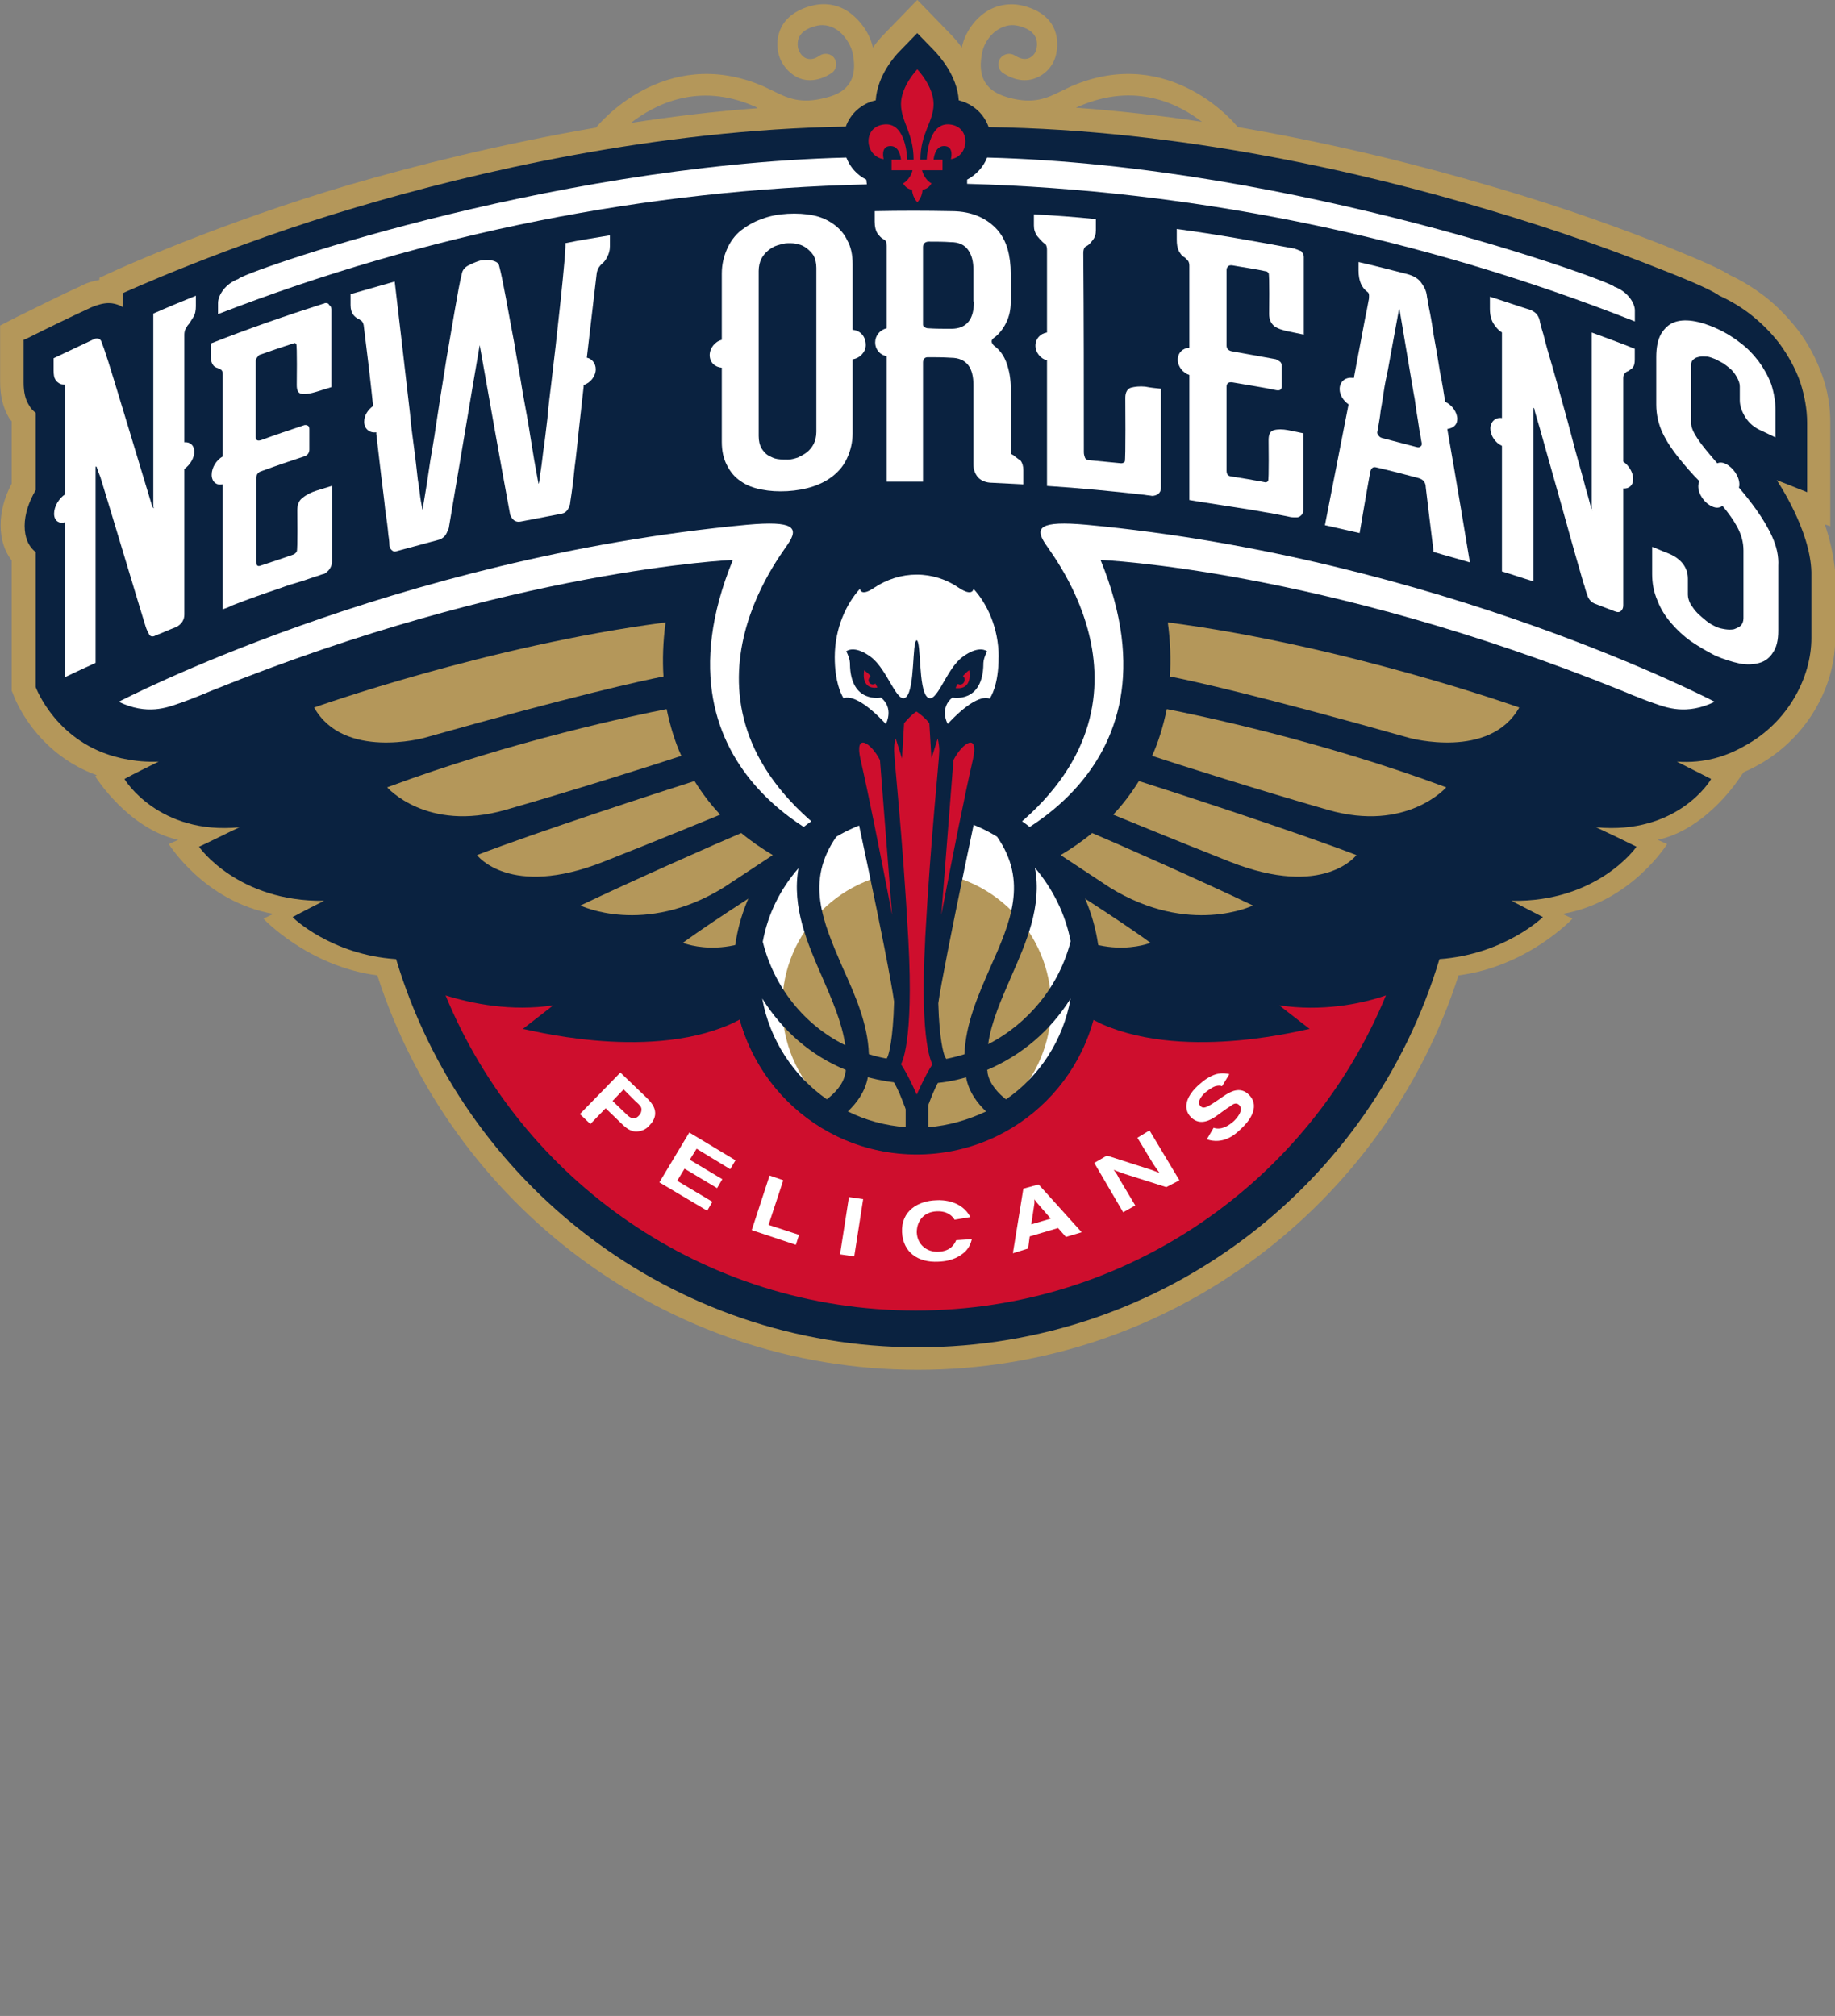<?xml version="1.0" encoding="UTF-8"?>
<svg id="Layer" xmlns="http://www.w3.org/2000/svg" viewBox="0 0 420 461.49">
  <rect x="0" y="0" width="420" height="461.49" fill="#808080" stroke="none"/>
  <defs>
    <style>
      .cls-1 {
        fill: #0a2240;
      }

      .cls-1, .cls-2, .cls-3, .cls-4 {
        stroke-width: 0px;
      }

      .cls-2 {
        fill: #ce0e2d;
      }

      .cls-3 {
        fill: #fff;
      }

      .cls-4 {
        fill: #b4975a;
      }
    </style>
  </defs>
  <path class="cls-4" d="m417.6,120l1.32.48v-23.69c0-3.73-.6-7.45-1.92-11.06s-3.13-7.09-5.53-10.22c-2.16-2.77-4.69-5.41-7.45-7.58-2.53-1.92-5.17-3.61-8.06-4.93-1.8-1.2-5.41-2.89-15.15-6.85-8.3-3.25-21.64-8.3-38.96-13.35-15.75-4.69-36.07-9.86-58.56-13.71h0c-.12-.24-15.27-19.12-38-9.38-.72.36-1.56.72-2.28,1.08-3.37,1.68-6.37,3.13-12.14,1.56-3.37-.96-7.7-3.01-6.01-10.58.36-1.68,1.68-3.97,3.85-5.17,1.44-.84,3.01-1.08,4.69-.6,3.01.84,4.33,2.53,3.85,5.05-.12.96-.84,1.92-1.8,2.28s-1.92.12-3.13-.6c-1.08-.72-2.53-.48-3.37.6-.72,1.08-.48,2.65.6,3.37,2.53,1.68,5.29,2.16,7.7,1.08,2.4-.96,4.21-3.25,4.57-5.89.36-1.92.84-8.18-7.21-10.46-2.89-.84-5.89-.48-8.42.96-2.89,1.68-5.29,4.93-6.01,8.3v.24c-.96-1.32-1.92-2.4-2.4-2.89l-7.82-8.06-7.82,8.06c-.48.48-1.44,1.56-2.4,2.89v-.24c-.72-3.25-3.13-6.49-6.01-8.3-2.65-1.56-5.53-1.8-8.42-.96-8.06,2.4-7.58,8.66-7.21,10.46.48,2.53,2.28,4.81,4.57,5.89,2.4,1.08,5.17.6,7.7-1.08,1.08-.72,1.32-2.28.6-3.37s-2.28-1.32-3.37-.6c-1.2.84-2.16.96-3.13.6-.84-.36-1.56-1.32-1.8-2.28-.48-2.53.84-4.21,3.85-5.05,1.68-.48,3.25-.24,4.69.6,2.04,1.2,3.37,3.49,3.85,5.17,1.8,7.58-2.53,9.74-6.01,10.58-5.77,1.56-8.78.12-12.14-1.56-.72-.36-1.56-.72-2.28-1.08-22.73-9.74-37.88,9.14-38.12,9.38,0,0,0,.12-.12.12-21.64,3.73-41.24,8.66-56.51,13.11-29.34,8.66-53.03,19.36-53.99,19.84l-3.13,1.44v.48c-1.32.24-2.77.6-4.09,1.32-5.05,2.28-9.98,4.81-14.91,7.21l-3.73,1.92v12.87c0,3.13.6,5.65,1.8,7.82.24.48.48.84.84,1.2v14.31c-1.68,3.13-2.53,6.37-2.53,9.5s.84,5.89,2.53,8.06v29.82l.36.84c.24.72,4.93,13.35,19.12,18.52l-.36.24s7.45,12.02,19,14.55l-2.16.96s8.18,13.23,23.93,15.99l-2.28,1.08s10.22,10.94,26.09,12.99c16.83,52.3,65.89,90.3,123.73,90.3s106.89-38,123.73-90.3c15.87-2.04,26.09-12.99,26.09-12.99l-2.28-1.08c15.75-2.77,23.93-15.99,23.93-15.99l-2.16-.96c11.54-2.53,19-14.55,19-14.55l.72-.96c13.23-5.65,20.92-18.52,20.92-30.66v-15.15c-.36-3.73-1.2-7.45-2.4-10.94ZM275.11,27.9c-9.38-1.44-19-2.53-28.86-3.25.24-.12.6-.24.84-.36,12.87-5.53,22.73-.48,28.02,3.61Zm-102.57-3.61c.36.12.6.24.84.48-9.86.72-19.6,1.92-28.98,3.37,5.41-4.21,15.39-9.38,28.14-3.85Z"/>
  <g>
    <path class="cls-1" d="m406.65,109.9l6.97,2.77v-15.87c0-3.13-.6-6.25-1.56-9.26-1.08-3.13-2.77-6.13-4.69-8.78-1.92-2.53-4.09-4.69-6.49-6.61-2.28-1.8-4.69-3.25-7.33-4.45-1.32-.96-4.93-2.77-14.55-6.49-8.18-3.25-21.4-8.18-38.48-13.23-28.02-8.42-70.22-18.28-114.23-18.88-1.08-3.01-3.49-5.29-6.85-6.13-.36-5.77-4.57-10.22-5.41-11.18l-4.09-4.21-4.09,4.21c-.84.84-5.05,5.41-5.41,11.18-3.25.72-5.77,3.01-6.85,6.01-43.29.72-84.65,10.34-112.18,18.52-29.34,8.66-53.27,19.6-53.27,19.6v3.25s-.36-.24-.6-.36c-.84-.36-1.68-.6-2.65-.6-1.2,0-2.53.36-3.97.96-4.93,2.28-9.86,4.69-14.67,7.09l-.84.36v9.74c0,2.16.36,3.85,1.2,5.17.36.72.96,1.32,1.56,1.8v17.68c-1.56,2.65-2.53,5.53-2.53,8.18s.84,4.69,2.53,6.01v30.9s4.69,12.87,19.36,16.23c.36.12.72.12,1.08.24h.12c2.28.48,4.81.72,7.58.6h0c-2.65,1.32-5.17,2.53-7.82,3.97,0,.12,7.82,12.87,26.33,11.06-3.13,1.44-6.13,3.01-9.26,4.45,0,.12,8.9,12.63,28.62,12.38-4.57,2.28-7.21,3.73-7.21,3.73,0,.12,8.9,8.66,23.69,9.62,15.39,51.34,63.01,88.86,119.4,88.86s104.01-37.39,119.4-88.86c14.91-1.08,23.69-9.62,23.69-9.62,0,0-2.77-1.44-7.21-3.73,19.6.36,28.5-12.14,28.62-12.38-3.13-1.56-6.13-3.01-9.26-4.45,18.64,1.8,26.33-10.82,26.33-11.06-2.65-1.32-5.17-2.65-7.82-3.97,6.37.48,11.54-1.32,15.51-3.61,9.98-5.41,15.27-15.75,15.27-24.65v-15.15c-.24-9.74-7.94-21.04-7.94-21.04Z"/>
    <path class="cls-2" d="m292.79,230.14c2.28,1.8,4.69,3.61,6.97,5.41,0-.24-27.66,7.58-47.49-1.08-.72-.36-1.44-.72-2.16-1.08-4.93,17.68-21.16,30.78-40.4,30.78s-35.47-13.11-40.4-30.78c-.72.36-1.32.72-2.16,1.08-19.72,8.66-47.49.84-47.49,1.08,2.28-1.8,4.69-3.61,6.97-5.41-9.62,1.44-18.52-.36-24.65-2.28,17.43,42.32,59.04,72.14,107.62,72.14s90.18-29.82,107.62-72.14c-5.89,2.04-14.79,3.73-24.41,2.28Z"/>
    <g>
      <path class="cls-3" d="m198.28,41.12c-2.16-1.08-3.73-2.89-4.57-5.05-69.74,1.8-139.36,26.81-139.12,27.78-3.01,1.08-4.69,3.73-4.69,5.53v2.53c48.1-18.64,98.24-28.5,148.5-29.7l-.12-1.08Z"/>
      <path class="cls-3" d="m369.5,65.65c.12-.96-72.87-27.78-143.57-29.58-.84,2.16-2.53,3.97-4.57,5.05v.96c51.7,1.44,103.41,12.02,152.83,31.5v-2.53c0-1.68-1.68-4.33-4.69-5.41Z"/>
    </g>
    <path class="cls-2" d="m217.52,28.5c-4.57-.6-5.29,5.89-5.41,8.06h-1.44c0-6.13,3.01-8.66,3.01-12.75s-3.73-7.94-3.73-7.94c0,0-3.73,3.85-3.73,7.94s2.89,6.61,2.89,12.75h-1.44c-.12-2.16-.84-8.66-5.41-8.06-4.93.6-4.33,7.33,0,7.94,0,0-.84-3.01,1.56-3.01,1.8,0,2.28,2.04,2.4,3.13h-2.16v2.4h4.81c-.6,2.28-2.16,3.01-2.16,3.01,0,0,.6,1.32,2.04,1.44,0,0,0,1.56,1.2,2.89,1.2-1.2,1.2-2.89,1.2-2.89,1.44-.12,2.04-1.44,2.04-1.44,0,0-1.56-.72-2.16-3.01h4.69v-2.4h-2.04c.12-1.08.6-3.13,2.4-3.13,2.4,0,1.56,3.01,1.56,3.01,4.21-.6,4.69-7.33-.12-7.94"/>
    <g>
      <path class="cls-3" d="m195.15,75.51v-15.03c0-2.04-.36-3.97-1.2-5.41-.72-1.56-1.8-2.77-3.13-3.73-1.32-.96-2.89-1.68-4.69-2.04-1.8-.36-3.73-.48-5.89-.36-2.04.12-4.09.48-5.89,1.2-1.8.6-3.37,1.56-4.81,2.65-1.32,1.08-2.4,2.53-3.13,4.21s-1.2,3.49-1.2,5.65v15.15c-1.56.36-2.77,1.92-2.77,3.49,0,1.68,1.2,2.77,2.77,2.89v16.95c0,2.04.36,3.85,1.2,5.41.72,1.44,1.8,2.77,3.13,3.61,1.32.96,2.89,1.56,4.81,1.92,1.8.36,3.73.48,5.89.36,2.04-.12,4.09-.48,5.89-1.08s3.37-1.44,4.69-2.53c1.32-1.08,2.4-2.4,3.13-4.09.72-1.56,1.2-3.49,1.2-5.53v-16.95c1.68-.24,3.01-1.68,3.01-3.25,0-2.04-1.32-3.37-3.01-3.49Zm-8.3,23.33c0,1.08-.24,2.04-.6,2.77s-.96,1.44-1.56,1.92c-.6.48-1.32.84-2.04,1.2-.72.24-1.56.48-2.28.48-.84,0-1.56,0-2.4-.12s-1.44-.48-2.16-.84c-.6-.36-1.08-.96-1.56-1.68-.36-.72-.6-1.56-.6-2.77v-37.76c0-1.08.24-2.04.6-2.77.36-.72.96-1.44,1.56-1.92s1.32-.96,2.16-1.2,1.56-.48,2.4-.48,1.56,0,2.28.24c.72.12,1.44.48,2.04.96s1.08.96,1.56,1.68c.36.72.6,1.68.6,2.77v37.52Z"/>
      <path class="cls-3" d="m35.23,116.15c0,.12,0,.24-.12.12q-.12-.12-.24-.24c-.24-.72-10.1-33.67-10.7-35.11-.48-1.56-.84-2.28-.84-2.4-.12-.48-.36-.84-.72-.96s-.84-.12-1.44.24c-3.01,1.44-5.89,2.77-8.9,4.21v2.77c0,.96.12,1.68.36,2.04.24.48.6.72.96.96s.84.24,1.32.24v25.13c-1.44.96-2.53,2.77-2.53,4.45,0,1.56,1.08,2.4,2.53,1.92v35.47c2.28-1.08,4.57-2.16,6.97-3.25v-44.49c0-.36,0-.48.12-.48l.12.12s.24.84.84,2.28c.48,1.44,10.22,33.91,10.34,34.15.24.84.6,1.44.84,1.92.24.48.84.6,1.44.24,1.56-.6,3.13-1.32,4.69-1.92.6-.24,1.08-.72,1.44-1.2.36-.6.48-1.08.48-1.68v-33.31c1.32-.96,2.28-2.53,2.28-3.97s-.96-2.28-2.28-2.16v-24.65c0-.48.12-.96.24-1.2.12-.24.36-.6.48-.84.48-.48.84-1.2,1.32-1.92.48-.72.6-1.68.6-2.53v-2.4c-3.25,1.32-6.49,2.65-9.74,4.09v44.37h.12Z"/>
      <path class="cls-3" d="m364.57,116.75q0,.12-.12,0c-.12-.12-.12-.24-.24-.36-.24-.84-.6-2.4-1.32-4.81-.6-2.4-1.44-5.17-2.28-8.3-.84-3.13-1.68-6.49-2.65-9.86-.96-3.49-1.8-6.61-2.65-9.5s-1.56-5.29-2.04-7.33c-.6-1.92-.84-3.01-.84-3.13-.12-.6-.36-1.08-.72-1.56-.36-.36-.84-.72-1.44-.96-3.13-.96-6.13-2.04-9.26-3.01v2.77c0,.96.12,1.68.36,2.4.24.72.6,1.2.96,1.68s.84.96,1.44,1.32v19.6c-1.44-.24-2.65.84-2.65,2.4s1.08,3.25,2.65,3.97v28.74c2.4.72,4.81,1.56,7.21,2.28v-39.32c0-.36,0-.48.12-.36,0,.12.12.12.12.36,0,.12.24,1.08.84,3.01s1.2,4.33,2.04,7.21c.84,2.89,1.68,6.01,2.65,9.38.96,3.37,1.8,6.49,2.65,9.5.84,3.01,1.56,5.53,2.16,7.58.6,2.16.96,3.37,1.08,3.61.24,1.08.6,1.92.84,2.65.36.72.84,1.2,1.44,1.44,1.56.6,3.13,1.2,4.69,1.8.6.24,1.08.24,1.44-.12.36-.36.48-.72.48-1.32v-26.69c1.32.12,2.28-.72,2.28-2.16s-.96-3.13-2.28-3.97v-19.12c0-.48.12-.84.24-.96s.36-.36.48-.48c.48-.12.84-.48,1.32-.84.48-.48.6-1.08.6-2.04v-2.4c-3.25-1.32-6.61-2.53-9.86-3.73v40.64h.24Z"/>
      <path class="cls-3" d="m405.69,123.01c-.96-2.16-2.28-4.33-3.73-6.37-1.2-1.68-2.53-3.37-3.97-5.05.12-.24.12-.48.12-.72,0-1.8-1.44-3.85-3.13-4.69-.72-.36-1.44-.36-1.92-.12-.24-.24-.48-.6-.72-.84-1.44-1.68-2.77-3.25-3.73-4.69-.96-1.44-1.56-2.65-1.56-3.85v-13.11c0-.6.24-1.08.6-1.32.36-.36.84-.48,1.44-.6s1.2,0,1.8,0c.6.12,1.2.36,1.8.6.48.24,1.08.6,1.8.96.6.48,1.32.96,1.8,1.44.6.6.96,1.2,1.32,1.8.36.72.6,1.32.6,2.04v3.13c0,1.32.48,2.65,1.32,3.97s2.04,2.28,3.37,2.89c1.2.6,2.4,1.08,3.49,1.68v-6.13c0-2.04-.36-4.09-.96-6.01-.72-1.92-1.68-3.61-2.89-5.29-1.2-1.56-2.65-3.13-4.33-4.33-1.68-1.32-3.49-2.4-5.41-3.25s-3.73-1.44-5.41-1.68-3.13-.12-4.33.36c-1.2.48-2.16,1.44-2.89,2.65-.72,1.32-1.08,3.01-1.08,5.29v10.82c0,2.28.48,4.45,1.44,6.49.96,2.04,2.28,3.97,3.73,5.77s3.01,3.61,4.69,5.29c-.12.36-.24.72-.24,1.2,0,1.8,1.44,3.85,3.13,4.57.96.48,1.8.36,2.4-.12,1.32,1.56,2.53,3.25,3.37,4.81.96,1.8,1.44,3.49,1.44,5.41v15.51c0,.72-.24,1.32-.6,1.68-.36.36-.96.6-1.56.84-.6.12-1.32.12-2.04,0s-1.44-.24-2.16-.6c-.72-.36-1.44-.72-2.16-1.32-.72-.6-1.44-1.2-2.04-1.8s-1.08-1.32-1.56-2.04c-.36-.72-.6-1.44-.6-2.16v-3.61c0-1.32-.36-2.4-1.08-3.37s-1.8-1.8-3.25-2.4c-1.32-.48-2.53-1.08-3.85-1.56v6.25c0,2.04.36,4.09,1.2,6.01.72,1.92,1.8,3.61,3.13,5.17s2.89,3.01,4.57,4.21c1.8,1.2,3.61,2.28,5.53,3.25,1.92.84,3.85,1.44,5.53,1.8,1.8.36,3.25.24,4.57-.12,1.32-.36,2.4-1.2,3.13-2.4.84-1.2,1.2-2.89,1.2-4.93v-14.91c.12-2.16-.36-4.33-1.32-6.49Z"/>
      <path class="cls-3" d="m126.25,87.17c-.36,2.89-.72,5.77-.96,8.66-.36,2.89-.6,5.29-.96,7.58-.24,2.16-.48,3.97-.72,5.29-.12,1.32-.24,2.04-.36,2.04-.72-3.85-1.32-7.33-1.8-10.46-.48-3.13-1.08-6.49-1.8-10.34-.6-3.85-1.32-7.58-1.92-11.3-.72-3.73-1.32-7.09-1.92-10.34-.6-3.13-1.08-5.65-1.56-7.45-.12-.6-.6-.96-1.56-1.2s-1.8-.12-2.77,0c-.84.24-1.68.6-2.65,1.08-.96.48-1.44,1.2-1.56,1.92-.48,1.92-.96,4.57-1.56,8.06-.6,3.37-1.2,7.09-1.92,11.18-.6,3.97-1.32,8.06-1.92,12.14-.6,4.09-1.2,7.94-1.8,11.3-.48,3.37-1.08,7.21-1.8,11.42,0,0-.12-.6-.36-1.92-.24-1.32-.36-3.01-.72-5.05-.24-2.04-.48-4.45-.84-7.09-.36-2.65-.72-5.41-.96-8.18-.72-6.49-3.49-30.06-3.49-30.06-3.37.96-6.73,1.92-10.1,2.89v2.53c0,.96.24,1.68.6,2.16.36.48.84.84,1.2.96.24.12.48.36.72.48.24.24.36.48.48.96.84,6.61,1.56,12.75,2.16,18.52-1.2.84-2.04,2.16-2.04,3.61,0,1.56,1.2,2.65,2.77,2.4v.36c.36,3.13.72,6.25,1.08,9.26s.72,5.65.96,8.06c.36,2.4.6,4.33.72,5.77.24,1.44.24,2.28.24,2.4,0,.48.24.84.48,1.08.36.36.72.48,1.32.24,3.13-.84,6.25-1.68,9.38-2.53.6-.12,1.08-.48,1.44-.84.36-.36.6-.96.96-1.8,2.4-14.07,4.69-28.02,7.09-41.96,2.28,12.87,4.57,25.85,6.97,38.84.24.6.6,1.08.96,1.32.36.24.84.36,1.44.24,3.13-.6,6.25-1.2,9.38-1.8.6-.12.96-.36,1.32-.84s.48-.96.6-1.32c0-.12.12-.96.36-2.53s.48-3.61.72-6.13c.36-2.53.6-5.29.96-8.54.36-3.13.72-6.37,1.08-9.74v-.36c1.56-.48,2.77-2.04,2.77-3.61,0-1.32-.84-2.4-2.04-2.65.72-6.01,1.44-12.51,2.28-19.48.12-.48.24-.84.48-1.2s.48-.6.72-.84c.48-.36.84-.84,1.2-1.56.36-.72.6-1.44.6-2.4v-2.53c-3.49.6-6.85,1.08-10.22,1.8.48,0-2.28,24.65-3.13,31.5Z"/>
      <path class="cls-3" d="m333.55,95.95c0-1.56-1.2-3.25-2.77-3.97-.36-2.28-.72-4.57-1.2-6.85-.48-3.13-.96-5.89-1.44-8.42-.36-2.53-.72-4.57-1.08-6.25-.24-1.56-.48-2.53-.48-2.77-.12-1.08-.6-2.04-1.32-3.01s-1.8-1.56-3.13-1.92c-3.73-.96-7.45-1.92-11.18-2.77v1.92c0,2.4.72,3.97,2.04,4.93.24.12.36.48.36.84s0,.72-.12,1.2c0,0-.12.72-.36,1.92-.24,1.2-.6,2.89-.96,4.93-.36,2.04-.84,4.33-1.32,6.97-.24,1.32-.48,2.53-.72,3.85-1.8-.36-3.25.72-3.25,2.53,0,1.32.84,2.65,2.04,3.49-1.56,8.06-5.41,27.66-5.41,27.66,2.65.6,5.29,1.2,7.94,1.8,0,0,2.28-13.47,2.4-13.71.12-1.08.6-1.56,1.44-1.32,3.13.72,6.37,1.56,9.5,2.4.48.12.96.36,1.2.6.36.36.6.84.6,1.56,0,.24,1.8,14.79,1.8,14.79,2.77.84,5.53,1.56,8.3,2.4,0,0-3.37-20.44-5.17-30.54,1.56-.24,2.28-1.08,2.28-2.28Zm-8.42,6.25c-.24.24-.48.24-.96.12-2.65-.72-5.17-1.32-7.82-2.04-.36-.12-.6-.24-.84-.6-.24-.24-.36-.6-.24-.96,0,0,.12-.48.24-1.32.12-.84.36-1.92.48-3.25.24-1.32.48-2.77.72-4.45s.6-3.37.96-5.05c.84-4.57,1.68-9.14,2.53-13.83h.12c.84,5.05,1.68,9.98,2.53,15.03.36,1.92.6,3.73.96,5.53.24,1.8.48,3.49.72,4.81.24,1.44.36,2.65.6,3.61.12.96.24,1.44.24,1.44.12.48,0,.84-.24.96Z"/>
      <path class="cls-3" d="m232.3,104.49c-.24-.24-.48-.36-.72-.48-.24-.12-.24-.48-.24-1.08v-14.19c0-2.04-.36-3.97-.96-5.65s-1.56-3.01-2.89-3.97c-.6-.6-.72-1.2-.12-1.68,1.2-.84,2.16-2.04,2.89-3.49.72-1.44,1.08-3.01,1.08-4.81v-6.49c0-2.04-.24-3.97-.72-5.65-.48-1.68-1.32-3.25-2.4-4.45s-2.53-2.28-4.21-3.01-3.73-1.2-6.25-1.2c-5.89-.12-11.66-.12-17.56,0v2.4c0,1.2.24,2.04.6,2.65.48.6.84,1.08,1.32,1.32.24.12.48.24.6.48.12.24.24.6.24,1.08v18.88c-1.56.36-2.65,1.68-2.65,3.25s1.08,2.89,2.65,3.13v28.74h8.3v-27.29c0-.72.36-1.2,1.08-1.2,1.8,0,3.49,0,5.29.12,1.8,0,3.13.6,3.97,1.68s1.2,2.65,1.2,4.57v18.16c0,1.2.36,2.16,1.08,3.01.72.72,1.8,1.2,3.25,1.2,2.4.12,4.69.24,7.09.36v-3.25c0-.96-.24-1.68-.6-2.16-.36-.24-.84-.6-1.32-.96Zm-9.38-35.47c0,1.92-.36,3.49-1.2,4.57s-2.16,1.68-3.97,1.68-3.61,0-5.41-.12c-.24,0-.48-.12-.72-.24-.24-.12-.36-.36-.36-.6v-17.8c0-.72.48-1.2,1.32-1.2,1.68,0,3.37,0,5.05.12,1.8,0,3.13.6,3.97,1.8s1.2,2.65,1.2,4.57v7.21h.12Z"/>
      <path class="cls-3" d="m258.88,88.74c-.84.24-1.32,1.08-1.32,2.28,0,.36.12,14.31-.12,14.67-.24.24-.48.36-.84.36-2.53-.24-4.93-.48-7.45-.72-.36,0-.72-.24-.84-.6-.12-.36-.24-.72-.24-1.2,0-15.15,0-30.3-.12-45.57,0-.6.12-.96.24-1.2.12-.24.36-.36.6-.48.48-.24.84-.72,1.32-1.32.48-.6.72-1.32.72-2.28v-2.53c-4.69-.48-9.5-.84-14.19-1.08v2.53c0,.96.24,1.68.72,2.4.48.6.96,1.08,1.32,1.44.24.24.48.36.72.6.12.24.24.6.24,1.2v18.88c-1.56.24-2.65,1.44-2.65,3.01s1.2,3.01,2.65,3.37v28.74c7.45.48,14.91,1.2,22.36,2.04.6.12,1.08.12,1.68.24.48,0,.84-.12,1.32-.36.48-.36.72-.84.72-1.44v-22.73c-1.2-.12-2.4-.24-3.61-.48-1.2-.12-2.4,0-3.25.24Z"/>
      <path class="cls-3" d="m74.55,69.38c-.12,0-.24,0-.36.12h-.12c-8.66,2.77-17.31,5.77-25.85,9.14v2.4c0,1.08.12,1.92.48,2.4.24.48.72.72,1.2.84.24.12.48.24.72.36.24.24.36.48.36,1.08v18.76c-1.44.84-2.53,2.53-2.53,4.21,0,1.56,1.08,2.53,2.53,2.16v28.62c.72-.24,1.44-.48,2.04-.84,3.73-1.44,7.45-2.77,11.06-3.97,1.56-.6,3.13-1.08,4.81-1.56,1.2-.36,2.4-.84,3.61-1.2.48-.12.96-.36,1.44-.48h.12c.24-.12.36-.12.6-.36s.48-.36.72-.72c.36-.48.6-1.08.6-1.68v-8.42h0v-9.02c-1.2.36-2.28.72-3.49,1.08-1.2.36-2.4.96-3.25,1.68-.84.6-1.2,1.56-1.2,2.89,0,.36.12,9.02-.12,9.38s-.48.6-.84.72c-1.08.36-2.04.72-3.13,1.08-1.44.48-2.89.96-4.33,1.44-.6.24-.96,0-.96-.84v-19.24c0-.72.36-1.32,1.2-1.56,3.25-1.2,6.49-2.28,9.74-3.37.84-.24,1.2-.84,1.2-1.56v-4.69c0-.48-.12-.72-.48-.84-.24-.12-.6-.12-.84,0-3.25,1.08-6.49,2.16-9.74,3.37-.84.24-1.2,0-1.2-.72v-17.31c0-.36.12-.72.36-.96.24-.36.48-.6.72-.6,2.65-.96,5.17-1.8,7.82-2.65.12,0,.24.12.36.24.24.24.12,9.02.12,9.38,0,1.32.36,1.92,1.2,2.04.84.12,2.04-.12,3.25-.48,1.2-.36,2.28-.72,3.49-1.08v-9.02h0v-8.78c0-.48-.24-.84-.6-1.08,0-.24-.36-.36-.72-.36Z"/>
      <path class="cls-3" d="m296.51,56.99c-.12-.12-.24-.12-.36-.12h-.12c-8.9-1.68-17.8-3.25-26.69-4.45v2.4c0,1.08.12,1.92.48,2.65.36.6.72,1.2,1.32,1.44.24.24.48.48.72.72.24.24.36.72.36,1.2v18.76c-1.56.12-2.65,1.2-2.65,2.77s1.2,3.01,2.65,3.49v28.62c.72.12,1.44.24,2.16.36,3.85.6,7.7,1.2,11.54,1.8,1.68.24,3.25.6,4.93.84,1.2.24,2.4.48,3.73.72.48.12.96.24,1.56.24h.72c.24,0,.6-.12.84-.36.36-.24.6-.72.6-1.32v-17.56c-1.2-.24-2.4-.48-3.49-.72-1.2-.24-2.4-.24-3.25,0s-1.2.96-1.2,2.28c0,.36.12,9.14-.12,9.38s-.48.36-.84.24c-1.08-.24-2.16-.36-3.25-.6-1.44-.24-3.01-.48-4.45-.72-.72-.12-.96-.6-.96-1.32v-19.24c0-.72.48-1.08,1.32-.96,3.37.6,6.73,1.08,10.1,1.8.84.12,1.2-.12,1.2-.96v-4.57c0-.48-.12-.84-.48-1.08s-.6-.36-.84-.48c-3.37-.6-6.61-1.2-9.98-1.8-.84-.12-1.32-.6-1.32-1.32v-17.31c0-.36.12-.6.36-.84.24-.24.48-.24.84-.24,2.65.48,5.41.84,8.06,1.44.12.12.24.24.36.36.24.36.12,9.02.12,9.38,0,1.32.48,2.16,1.2,2.77.84.6,2.04.96,3.25,1.2s2.4.48,3.49.72v-17.8c0-.48-.24-.84-.6-1.32-.48-.12-.84-.36-1.32-.48Z"/>
    </g>
    <g>
      <path class="cls-3" d="m142,245.53l5.89,5.65c.96.96,2.28,2.28,2.04,4.09-.12.84-.6,1.68-1.32,2.4-.84.96-1.8,1.2-2.53,1.32-1.68.24-2.89-.84-4.09-2.04l-3.37-3.25-3.49,3.61-2.4-2.28,9.26-9.5Zm-1.8,6.49l3.01,2.89c.72.72,1.8,1.8,3.01.48.48-.48.6-.96.6-1.44,0-.6-.36-.96-1.44-1.92l-2.65-2.65-2.53,2.65Z"/>
      <path class="cls-3" d="m157.76,259.24l10.58,6.37-1.2,2.04-7.7-4.69-1.56,2.53,7.45,4.45-1.2,2.04-7.45-4.45-1.68,2.77,8.06,4.81-1.2,2.04-10.94-6.49,6.85-11.42Z"/>
      <path class="cls-3" d="m176.15,269.1l3.13,1.08-3.37,10.22,6.97,2.28-.72,2.28-10.1-3.37,4.09-12.51Z"/>
      <path class="cls-3" d="m194.31,274.03l3.25.48-2.04,13.11-3.25-.48,2.04-13.11Z"/>
      <path class="cls-3" d="m222.45,283.65c-.24.84-.48,1.8-1.56,2.89-1.08.96-2.77,2.16-6.13,2.28-4.69.24-8.06-2.16-8.3-6.73-.24-4.93,3.73-7.21,7.82-7.33,1.56-.12,5.89.12,7.82,3.85l-3.61.6c-.36-.6-1.44-2.04-4.09-1.92-3.01.12-4.57,2.28-4.57,4.81.12,2.89,2.4,4.57,4.93,4.45,2.89-.12,3.73-1.8,4.09-2.65l3.61-.24Z"/>
      <path class="cls-3" d="m234.23,272.1l3.49-.96,9.86,10.94-3.61,1.08-1.8-2.04-6.49,1.92-.36,2.77-3.49,1.08,2.4-14.79Zm3.13,3.25c-.12-.12-.24-.24-.36-.48-.12-.12-.24-.24-.24-.48v1.08l-.72,4.81,4.45-1.32-3.13-3.61Z"/>
      <path class="cls-3" d="m250.46,266.21l2.89-1.68,9.38,3.01c1.2.36,1.32.48,2.65.96-.72-1.08-.96-1.32-1.56-2.28l-3.49-5.77,2.77-1.68,6.85,11.42-3.01,1.56-9.5-3.01c-.96-.36-1.44-.48-2.53-.96.6.84.72.96,1.2,1.92l3.73,6.25-2.77,1.56-6.61-11.3Z"/>
      <path class="cls-3" d="m277.76,258.16c1.68.6,3.37-.36,4.69-1.56.6-.6,2.28-2.4,1.2-3.61-.72-.72-1.44-.24-2.04.24-.48.24-2.77,1.92-3.25,2.28-1.08.72-3.61,2.4-5.77.24-.48-.48-.84-1.08-.96-1.68-.48-2.04.96-4.09,2.53-5.53,1.44-1.32,2.65-2.16,4.21-2.65,1.44-.36,2.53-.12,3.01,0l-1.68,2.77c-.24-.12-.72-.24-1.56,0-.96.36-1.8,1.08-2.28,1.44-1.08.96-1.92,2.28-1.08,3.13.6.6,1.32.24,2.16-.24.48-.24,2.77-1.8,3.25-2.16,1.32-.84,3.61-2.28,5.65-.24,3.01,3.01-.6,6.73-1.8,7.82-1.56,1.56-4.21,3.61-7.82,2.4l1.56-2.65Z"/>
    </g>
    <path class="cls-3" d="m194.55,194.67s-47.49-15.87-26.81-66.49c0,0-50.26,2.04-119.04,29.82,0,0-4.81,2.04-7.7,3.01-2.77.96-7.33,2.77-13.83-.36,0,0,62.89-32.95,143.81-40.52,10.7-.96,12.02.6,9.26,4.57-2.28,3.49-31.14,40.16,14.31,69.98Z"/>
    <path class="cls-4" d="m152.34,142.48c-40.64,5.29-80.44,19.48-80.44,19.48,6.73,12.02,25.13,6.97,25.13,6.97,34.51-9.74,49.9-13.11,54.83-14.07-.24-3.73-.12-7.94.48-12.38Z"/>
    <path class="cls-4" d="m152.59,162.32c-6.73,1.32-35.23,7.21-63.97,17.92,0,0,9.02,10.34,27.05,5.17,15.15-4.33,34.51-10.46,40.28-12.38-1.44-3.13-2.53-6.73-3.37-10.7Z"/>
    <path class="cls-4" d="m158.96,178.8c-6.13,1.92-36.79,11.9-49.78,16.95,0,0,7.45,9.98,28.86,1.56,14.91-5.89,23.21-9.38,26.81-10.82-2.16-2.28-4.09-4.81-5.89-7.7Z"/>
    <path class="cls-4" d="m169.66,190.7c-5.41,2.28-25.25,11.06-36.79,16.59,0,0,14.55,7.09,32.71-4.09l11.3-7.45c-2.4-1.44-4.93-3.13-7.21-5.05Z"/>
    <path class="cls-4" d="m182.4,198.64c-3.61,2.28-18.76,11.78-26.09,17.19,0,0,12.51,5.17,25.37-6.97,4.21-3.97,6.49-6.13,7.7-7.45-2.28-.72-4.57-1.68-6.97-2.77Z"/>
    <g>
      <path class="cls-3" d="m225.09,194.67s47.49-15.87,26.81-66.49c0,0,50.26,2.04,119.04,29.82,0,0,4.81,2.04,7.7,3.01,2.77.96,7.33,2.77,13.83-.36,0,0-62.89-32.95-143.81-40.52-10.7-.96-12.02.6-9.26,4.57,2.28,3.49,31.14,40.16-14.31,69.98Z"/>
      <path class="cls-4" d="m267.29,142.48c40.64,5.29,80.44,19.48,80.44,19.48-6.73,12.02-25.13,6.97-25.13,6.97-34.51-9.74-49.9-13.11-54.83-14.07.24-3.73.12-7.94-.48-12.38Z"/>
      <path class="cls-4" d="m267.05,162.32c6.73,1.32,35.23,7.21,63.97,17.92,0,0-9.02,10.34-27.05,5.17-15.15-4.33-34.51-10.46-40.28-12.38,1.44-3.13,2.53-6.73,3.37-10.7Z"/>
      <path class="cls-4" d="m260.68,178.8c6.13,1.92,36.79,11.9,49.78,16.95,0,0-7.45,9.98-28.86,1.56-14.91-5.89-23.21-9.38-26.81-10.82,2.16-2.28,4.09-4.81,5.89-7.7Z"/>
      <path class="cls-4" d="m249.98,190.7c5.41,2.28,25.25,11.06,36.79,16.59,0,0-14.55,7.09-32.71-4.09l-11.3-7.45c2.4-1.44,4.93-3.13,7.21-5.05Z"/>
      <path class="cls-4" d="m237.23,198.64c3.61,2.28,18.76,11.78,26.09,17.19,0,0-12.51,5.17-25.37-6.97-4.21-3.97-6.49-6.13-7.7-7.45,2.16-.72,4.57-1.68,6.97-2.77Z"/>
    </g>
    <g>
      <g>
        <path class="cls-3" d="m248.66,222.2c0,21.52-17.43,38.84-38.84,38.84s-38.84-17.43-38.84-38.84,17.43-38.84,38.84-38.84,38.84,17.43,38.84,38.84Z"/>
        <path class="cls-4" d="m240.6,230.26c0,17.07-13.83,30.9-30.78,30.9s-30.78-13.83-30.78-30.9,13.83-30.78,30.78-30.78,30.78,13.83,30.78,30.78Z"/>
        <path class="cls-1" d="m209.82,180.36c-23.09,0-41.96,18.76-41.96,41.96s18.76,41.96,41.96,41.96,41.96-18.76,41.96-41.96-18.88-41.96-41.96-41.96Zm35.23,35.11c-2.65,10.34-9.74,18.88-18.88,23.57.72-5.17,3.01-10.22,5.29-15.51,3.37-7.7,7.09-15.99,5.41-24.89,4.09,4.81,6.97,10.58,8.18,16.83Zm-53.63-23.93c4.69-2.77,10.1-4.57,15.75-5.05v56.39c-2.89-.24-5.65-.72-8.3-1.56-.24-6.97-3.13-13.47-6.01-19.84-4.57-10.58-8.54-19.72-1.44-29.94Zm7.21,55.07c2.77.72,5.65,1.2,8.66,1.44v9.98c-4.69-.36-9.14-1.56-13.23-3.61,1.92-1.8,3.97-4.45,4.57-7.82Zm13.83,1.44c3.01-.12,5.89-.6,8.66-1.44.6,3.37,2.65,6.01,4.57,7.82-4.09,1.92-8.54,3.25-13.23,3.61v-9.98Zm8.3-6.73c-2.65.84-5.41,1.44-8.3,1.56v-56.39c5.77.36,11.06,2.16,15.75,5.05,7.09,10.22,3.13,19.48-1.56,29.94-2.77,6.37-5.65,12.87-5.89,19.84Zm-38-42.57c-1.56,8.9,2.04,17.19,5.41,24.89,2.28,5.29,4.57,10.46,5.29,15.63-9.26-4.57-16.23-13.11-18.88-23.69,1.2-6.49,4.09-12.14,8.18-16.83Zm-8.3,29.82c4.57,7.33,11.18,13.11,19.12,16.35,0,.24,0,.48-.12.72-.36,2.65-2.65,4.81-4.21,6.01-7.58-5.29-13.11-13.59-14.79-23.09Zm55.79,23.09c-1.56-1.2-3.73-3.37-4.21-6.01,0-.24,0-.48-.12-.72,7.94-3.37,14.55-9.02,19.12-16.35-1.68,9.5-7.09,17.8-14.79,23.09Z"/>
      </g>
      <g>
        <path class="cls-1" d="m222.32,125.89s-.36,1.32-1.08,1.32c-.84,0-5.89-2.4-8.3-3.73-1.08-.6-2.53-1.44-3.01-1.68,0,0-2.16,1.08-3.13,1.68-2.4,1.32-7.45,3.73-8.3,3.73s-1.08-1.32-1.08-1.32c0,0-13.23,7.94-13.23,29.94,0,16.35,8.54,23.81,8.54,23.81l1.2,4.69h31.98l1.2-4.69s8.54-7.45,8.54-23.81c-.24-21.88-13.35-29.94-13.35-29.94Z"/>
        <path class="cls-3" d="m228.58,150.42c0-6.85-2.77-12.38-5.77-15.63,0,0-.12,1.92-3.37-.24-2.77-1.92-6.13-3.01-9.62-3.01s-6.85,1.08-9.74,3.01c-3.13,2.16-3.25.24-3.25.24-3.01,3.25-5.77,8.9-5.77,15.63,0,5.65,1.44,8.42,1.92,9.26,2.77,7.21,9.26,12.26,16.83,12.26s13.95-4.93,16.71-12.02c.24-.36,2.04-3.01,2.04-9.5Z"/>
        <path class="cls-1" d="m216.91,165.69q-.12,0,0,0c-.12-.12-1.92-3.61,1.08-6.01,0,0,6.97,1.44,7.09-7.7,0,0-.12-.96.84-2.89,0,0-1.8-1.56-5.65,1.32-3.85,2.89-5.89,11.06-8.06,9.14-2.04-1.92-1.32-12.63-2.4-12.99h0c-1.08.36-.36,11.06-2.4,12.99s-4.21-6.25-8.06-9.14c-3.85-2.89-5.65-1.32-5.65-1.32.96,1.92.84,2.89.84,2.89.12,9.14,7.09,7.7,7.09,7.7,3.01,2.4,1.2,5.89,1.2,5.89,0,0,0,.12-.12.12-8.3-8.9-13.11-7.7-10.7,2.28,2.28,9.74,11.3,51.58,12.63,61.32-.24,8.78-1.2,11.9-1.44,12.51l-.84,1.8.96,2.04c1.56,2.28,2.65,4.81,3.01,5.77l3.37,8.66,3.37-8.66c.36-.96,1.44-3.61,3.01-5.89l1.08-1.92-.96-1.92c-.24-.6-1.2-3.61-1.44-12.02,1.2-8.66,10.34-51.82,12.63-61.8,2.53-9.74-2.28-10.94-10.46-2.16Z"/>
        <g>
          <path class="cls-2" d="m204.17,209.34c-3.01-15.63-5.29-27.05-7.21-35.47-1.44-6.37,2.4-3.85,4.45.12l2.77,35.35Z"/>
          <path class="cls-2" d="m215.47,209.34c3.01-15.63,5.29-27.05,7.21-35.47,1.44-6.37-2.4-3.85-4.45.12l-2.77,35.35Z"/>
        </g>
        <g>
          <path class="cls-2" d="m199.6,156.67c-.6-.12-.96-.72-.72-1.32.12-.24.24-.36.36-.6-.36-.48-.84-.84-1.44-1.32,0,0-.96,4.45,3.01,3.97,0,0-.12-.36-.48-.96-.12.24-.48.24-.72.24Z"/>
          <path class="cls-2" d="m221.84,153.43c-.6.36-.96.84-1.44,1.32.12.12.36.36.36.6.12.6-.24,1.2-.72,1.32-.24.12-.6,0-.84-.12-.36.6-.48.96-.48.96,4.09.48,3.13-4.09,3.13-4.09Z"/>
        </g>
        <path class="cls-2" d="m211.74,215.11c1.32-24.05,3.25-41.12,3.25-43.29,0-.72-.12-1.68-.36-2.77l-1.44,4.57-.48-8.06c-.72-.96-1.68-1.8-2.89-2.65h-.12c-1.2.84-2.04,1.8-2.77,2.65l-.48,8.06-1.44-4.57c-.36,1.08-.36,2.04-.36,2.77,0,2.16,1.92,19.12,3.25,43.29,1.32,24.05-1.68,28.5-1.68,28.5,1.68,2.53,3.61,6.97,3.61,6.97,0,0,1.92-4.45,3.61-6.97,0,.12-3.01-4.33-1.68-28.5Z"/>
      </g>
    </g>
  </g>
</svg>